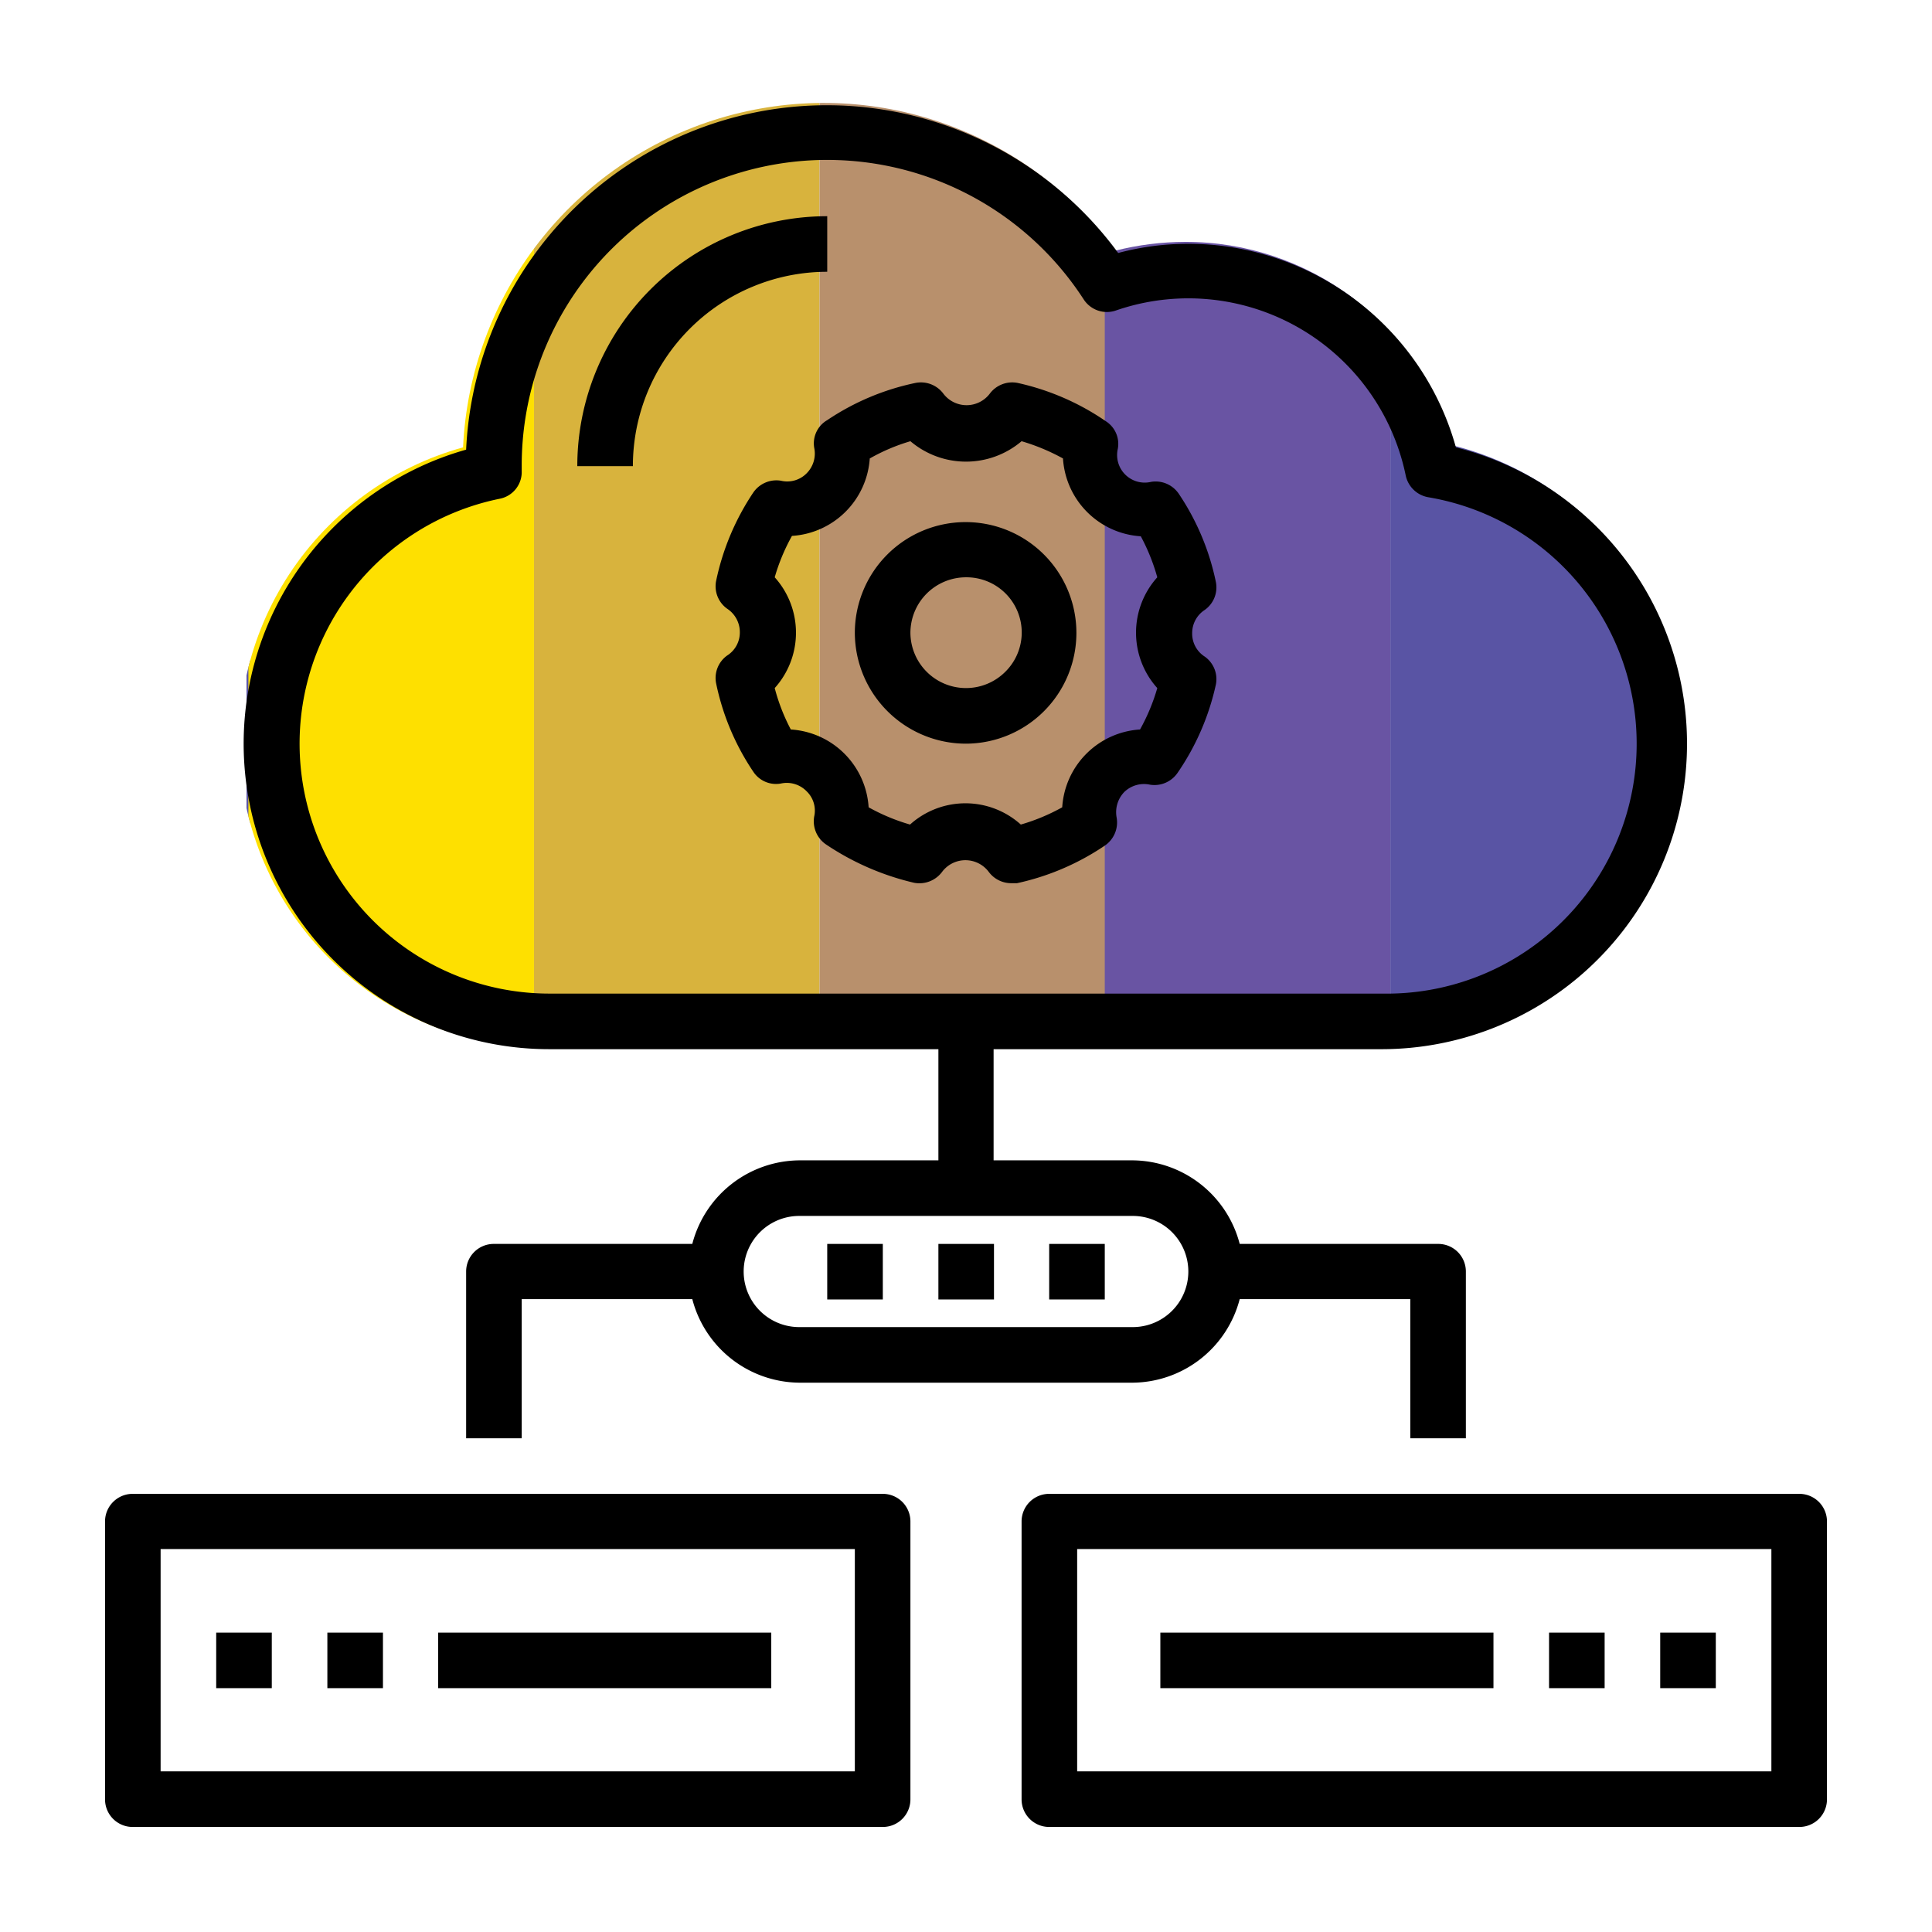 <svg id="Layer_1" data-name="Layer 1" xmlns="http://www.w3.org/2000/svg" xmlns:xlink="http://www.w3.org/1999/xlink" viewBox="0 0 504 504"><defs><style>.cls-1,.cls-3{fill:none;}.cls-2{clip-path:url(#clip-path);}.cls-3{stroke:#5954a4;stroke-miterlimit:10;}.cls-4{fill:#fee000;}.cls-5{fill:#d8b33d;}.cls-6{fill:#b8906c;}.cls-7{fill:#6954a3;}.cls-8{fill:#5954a4;}.cls-9{clip-path:url(#clip-path-2);}</style><clipPath id="clip-path"><path class="cls-1" d="M142.5,273.2H359.9a79.7,79.7,0,0,0,19.1-157,72.3,72.3,0,0,0-69.8-53.1,75.2,75.2,0,0,0-18.3,2.3,94.2,94.2,0,0,0-170.1,51.3,79.7,79.7,0,0,0,21.7,156.5Z"/></clipPath><clipPath id="clip-path-2"><rect class="cls-1" x="27.4" y="27.4" width="449.2" height="449.2"/></clipPath></defs><g class="cls-2"><rect class="cls-3" x="64.8" y="1.5" width="372.5" height="343.15"/><rect class="cls-4" x="64.8" y="1.5" width="74.5" height="343.15"/><rect class="cls-5" x="139.3" y="1.5" width="74.5" height="343.15"/><rect class="cls-6" x="213.8" y="1.5" width="74.5" height="343.15"/><rect class="cls-7" x="288.2" y="1.5" width="74.5" height="343.15"/><rect class="cls-8" x="362.7" y="1.5" width="74.5" height="343.15"/></g><path d="M212.4,116.8a7.3,7.3,0,0,1-2,6.7,7.1,7.1,0,0,1-6.7,1.9,7.3,7.3,0,0,0-7.2,3.1,65.4,65.4,0,0,0-9.7,23.1,7.2,7.2,0,0,0,2.9,7.2,7.3,7.3,0,0,1,3.3,6.1,7.1,7.1,0,0,1-3.3,6.1,7.2,7.2,0,0,0-2.9,7.2,64.6,64.6,0,0,0,9.7,23.1,7.1,7.1,0,0,0,7.2,3.1,7.2,7.2,0,0,1,6.7,2,7,7,0,0,1,2,6.6,7.3,7.3,0,0,0,3.1,7.3,69.4,69.4,0,0,0,23,10,7.4,7.4,0,0,0,7.3-2.9,7.6,7.6,0,0,1,12.1,0,7.3,7.3,0,0,0,5.9,3h1.5a65.7,65.7,0,0,0,22.9-9.8,7.3,7.3,0,0,0,3.1-7.3,7.6,7.6,0,0,1,2-6.7,7.4,7.4,0,0,1,6.7-1.9,7.3,7.3,0,0,0,7.2-3.1,65.2,65.2,0,0,0,10-23.1,7.2,7.2,0,0,0-2.9-7.2,7.1,7.1,0,0,1-3.3-6.1,7.2,7.2,0,0,1,3.3-6.1,7.2,7.2,0,0,0,2.9-7.2,64.6,64.6,0,0,0-9.7-23.1,7.3,7.3,0,0,0-7.2-3.1,7.2,7.2,0,0,1-8.7-8.6,7,7,0,0,0-3.1-7.2,65.5,65.5,0,0,0-23-10,7.3,7.3,0,0,0-7.3,2.8,7.6,7.6,0,0,1-12.1,0,7.3,7.3,0,0,0-7.3-2.8,64.9,64.9,0,0,0-23,9.7,7,7,0,0,0-3.4,7.2Zm14.5,2.8a49.7,49.7,0,0,1,10.6-4.5,22.4,22.4,0,0,0,29,0,53.6,53.6,0,0,1,10.8,4.5,21.7,21.7,0,0,0,20.3,20.3,52.1,52.1,0,0,1,4.3,10.7,21.6,21.6,0,0,0,0,28.9,51.3,51.3,0,0,1-4.5,10.8,21.7,21.7,0,0,0-20.3,20.3,51.3,51.3,0,0,1-10.8,4.5,21.6,21.6,0,0,0-28.9,0,51.3,51.3,0,0,1-10.8-4.5,21.7,21.7,0,0,0-20.3-20.3,50.4,50.4,0,0,1-4.2-10.8,21.6,21.6,0,0,0,0-28.9,51.3,51.3,0,0,1,4.5-10.8,21.7,21.7,0,0,0,20.3-20.3Zm0,0"/><g class="cls-9"><path d="M252,194a28.9,28.9,0,1,0-29-28.9A29,29,0,0,0,252,194Zm0-43.4a14.4,14.4,0,0,1,10.2,24.7,14.5,14.5,0,0,1-24.7-10.2A14.5,14.5,0,0,1,252,150.6Zm0,0"/><path d="M143.3,273.7H244.8v29H208.5a29.1,29.1,0,0,0-27.9,21.8H128.8a7.2,7.2,0,0,0-7.2,7.2v43.5h14.5V338.9h44.5a29.1,29.1,0,0,0,27.9,21.8h87a29.1,29.1,0,0,0,27.9-21.8h44.5v36.3h14.5V331.7a7.2,7.2,0,0,0-7.2-7.2H323.4a29.1,29.1,0,0,0-27.9-21.8H259.2v-29H360.7a79.7,79.7,0,0,0,19.1-157A72.5,72.5,0,0,0,310,63.6,70.7,70.7,0,0,0,291.7,66a94.2,94.2,0,0,0-170.1,51.3,79.7,79.7,0,0,0,21.7,156.4Zm152.2,43.5a14.5,14.5,0,0,1,0,29h-87a14.5,14.5,0,0,1,0-29ZM130.4,130.1a7.1,7.1,0,0,0,5.7-7.2v-1.3A79.7,79.7,0,0,1,282.7,78.1a7.2,7.2,0,0,0,8.4,2.9,57.9,57.9,0,0,1,75.6,43,7.3,7.3,0,0,0,5.8,5.7,65.2,65.2,0,0,1-11.8,129.5H143.3a65.2,65.2,0,0,1-12.9-129.1Zm0,0"/></g><path d="M215.8,70.9V56.4a65.2,65.2,0,0,0-65.2,65.2h14.5a50.7,50.7,0,0,1,50.7-50.7Zm0,0"/><path d="M34.6,476.6H230.3a7.2,7.2,0,0,0,7.2-7.2V396.9a7.2,7.2,0,0,0-7.2-7.2H34.6a7.2,7.2,0,0,0-7.2,7.2v72.5a7.2,7.2,0,0,0,7.2,7.2Zm7.3-72.5H223v58H41.9Zm0,0"/><rect x="56.4" y="425.9" width="14.5" height="14.49"/><rect x="85.4" y="425.9" width="14.5" height="14.49"/><rect x="114.3" y="425.9" width="86.9" height="14.49"/><path d="M469.4,389.7H273.7a7.2,7.2,0,0,0-7.2,7.2v72.5a7.2,7.2,0,0,0,7.2,7.2H469.4a7.2,7.2,0,0,0,7.2-7.2V396.9a7.2,7.2,0,0,0-7.2-7.2Zm-7.3,72.4H281v-58H462.1Zm0,0"/><rect x="433.1" y="425.9" width="14.5" height="14.49"/><rect x="404.1" y="425.9" width="14.5" height="14.49"/><rect x="302.7" y="425.9" width="86.9" height="14.49"/><rect x="215.8" y="324.5" width="14.5" height="14.49"/><rect x="244.8" y="324.5" width="14.5" height="14.49"/><rect x="273.7" y="324.5" width="14.5" height="14.49"/></svg>